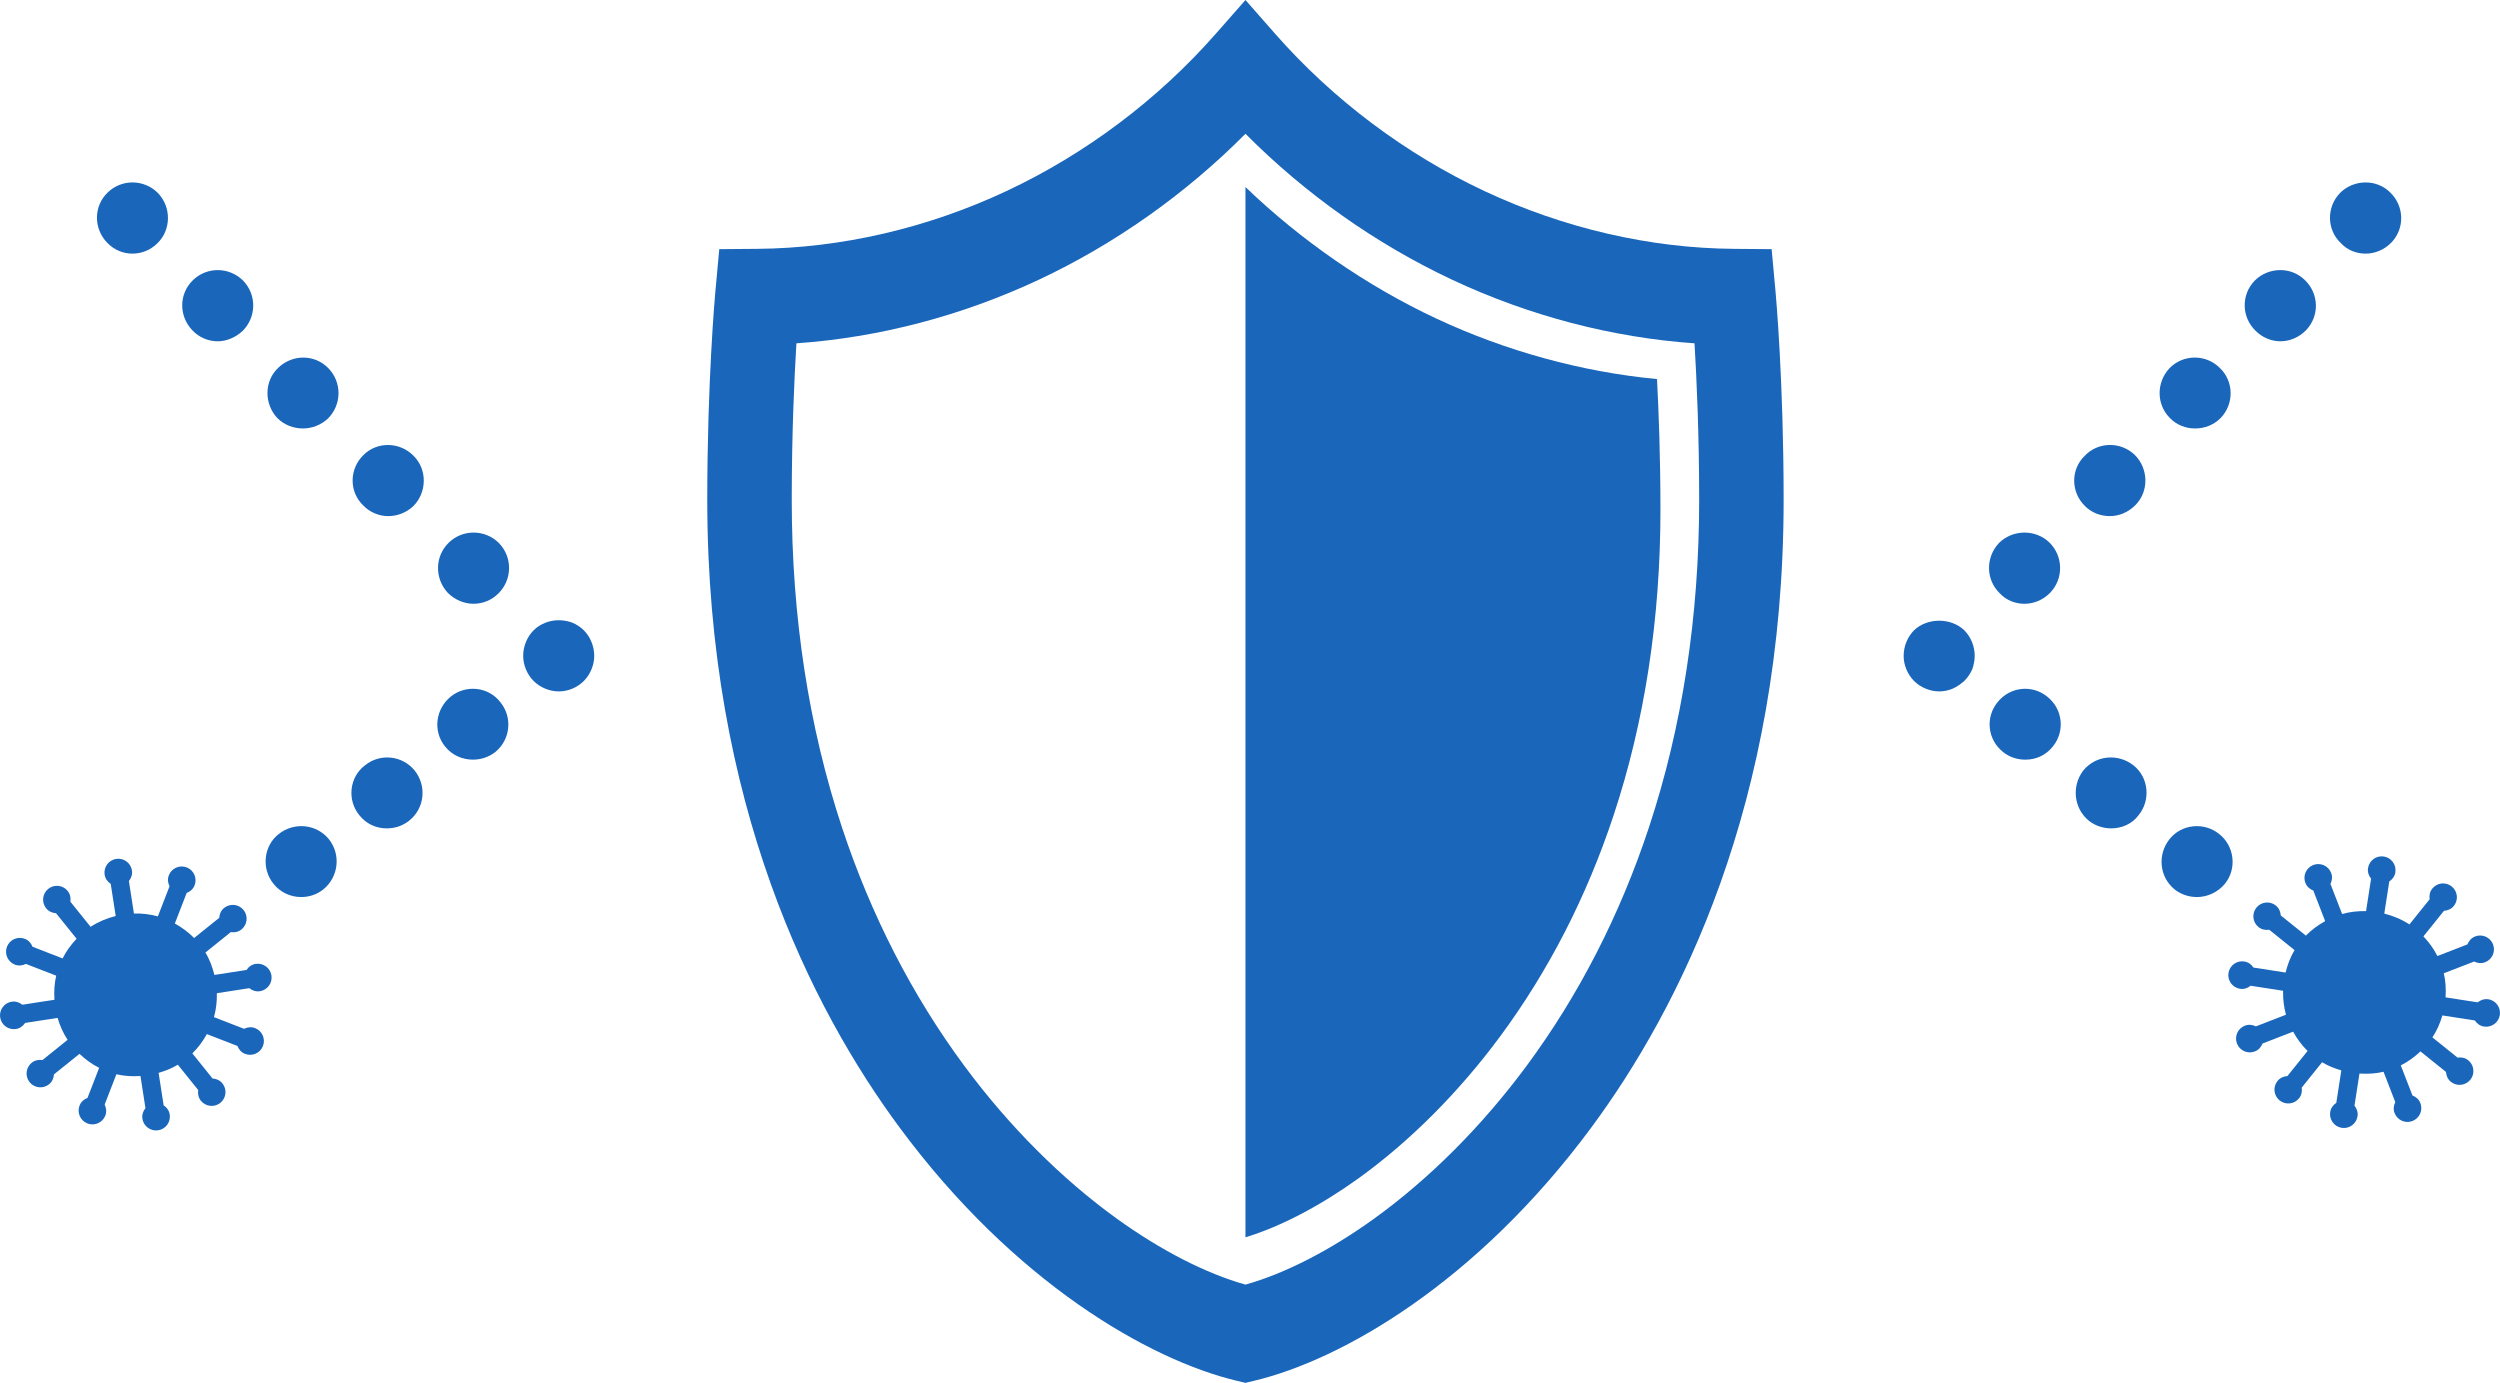 <?xml version="1.0" encoding="UTF-8"?><svg id="_レイヤー_2" xmlns="http://www.w3.org/2000/svg" viewBox="0 0 122.934 68"><defs><style>.cls-1{fill:#1966bb;stroke-width:0px;}</style></defs><g id="_文字"><path class="cls-1" d="M61.244,68l-.427-.102c-4.323-1.031-10.947-4.841-16.573-12.443-4.318-5.835-9.465-15.927-9.465-30.872,0-5.848.381-10.055.397-10.231l.193-2.1,1.858-.015c4.129-.033,8.37-1.015,12.263-2.841,3.887-1.823,7.443-4.494,10.284-7.724l1.47-1.671,1.469,1.671c2.84,3.23,6.396,5.901,10.283,7.724,3.894,1.826,8.134,2.809,12.263,2.841l1.858.015.193,2.1c.016.176.397,4.383.397,10.231,0,14.945-5.147,25.038-9.465,30.872-5.626,7.603-12.25,11.413-16.573,12.443l-.427.102ZM39.162,16.882c-.105,1.743-.229,4.477-.229,7.701,0,5.731.832,11.15,2.472,16.109,1.426,4.311,3.451,8.256,6.019,11.726,2.187,2.956,4.782,5.554,7.504,7.515,2.165,1.56,4.389,2.697,6.316,3.236,1.927-.539,4.151-1.676,6.316-3.236,2.722-1.961,5.316-4.559,7.504-7.515,2.568-3.47,4.593-7.415,6.019-11.726,1.64-4.959,2.472-10.379,2.472-16.109,0-3.224-.124-5.957-.229-7.701-4.045-.281-8.128-1.348-11.914-3.124-3.745-1.757-7.224-4.217-10.167-7.18-2.943,2.962-6.422,5.423-10.168,7.18-3.787,1.776-7.87,2.843-11.914,3.124Z"/><path class="cls-1" d="M81.65,25.077c0,5.344-.774,10.393-2.301,15.007-1.324,4.003-3.204,7.667-5.589,10.89-2.029,2.742-4.433,5.15-6.953,6.966-1.892,1.362-3.865,2.391-5.563,2.902V9.198c2.746,2.639,5.979,4.87,9.362,6.456,3.427,1.607,7.183,2.638,10.875,2.986.08,1.513.169,3.799.169,6.437Z"/><path class="cls-1" d="M122.358,49.139c-.197-.03-.378.034-.521.15l-1.58-.245c.025-.406.005-.805-.087-1.184l1.491-.578c.165.082.356.106.542.034.35-.136.524-.53.388-.88-.136-.35-.53-.524-.879-.388-.185.072-.31.219-.377.39l-1.479.574c-.178-.356-.414-.678-.688-.967l1.011-1.257c.184-.012.361-.086.486-.241.235-.293.189-.72-.104-.956s-.72-.189-.956.104c-.125.155-.159.344-.131.526l-.995,1.238c-.369-.245-.786-.42-1.235-.533l.245-1.58c.154-.102.27-.255.3-.452.057-.371-.197-.718-.568-.776s-.718.197-.776.568c-.03.197.034.378.15.521l-.247,1.596c-.406-.008-.801.036-1.177.143l-.574-1.48c.082-.165.106-.356.034-.542-.136-.35-.529-.524-.879-.388s-.524.529-.388.879c.072.185.219.31.39.377l.583,1.504c-.349.192-.671.427-.948.713l-1.236-.994c-.012-.184-.086-.361-.241-.486-.293-.235-.72-.189-.956.104-.235.292-.189.72.104.955.155.125.344.159.526.131l1.246,1.002c-.202.334-.342.708-.441,1.103l-1.58-.245c-.102-.154-.255-.27-.452-.3-.371-.057-.718.197-.776.568-.057.371.197.718.568.776.197.03.378-.034.521-.15l1.596.247c-.008.406.036.801.143,1.177l-1.48.574c-.165-.082-.356-.106-.542-.034-.35.136-.524.529-.388.879.136.35.529.524.879.388.185-.072.31-.219.377-.39l1.504-.583c.192.349.427.67.713.948l-.994,1.236c-.184.012-.362.086-.486.241-.235.293-.189.72.104.956.292.235.72.189.955-.104.125-.155.159-.344.131-.526l1.002-1.247c.289.175.61.302.946.401l-.247,1.596c-.153.102-.27.255-.3.452-.057.371.197.718.568.776s.718-.197.776-.568c.03-.197-.034-.378-.15-.522l.245-1.58c.406.025.805.005,1.184-.087l.578,1.491c-.082.165-.106.356-.034.542.136.35.53.524.88.388.35-.136.524-.53.388-.879-.072-.185-.219-.31-.39-.377l-.574-1.479c.356-.178.678-.414.967-.688l1.257,1.011c.012.184.086.361.241.486.293.235.72.189.956-.104s.189-.72-.104-.956c-.155-.125-.344-.159-.526-.131l-1.237-.995c.216-.326.378-.689.492-1.079l1.596.247c.102.154.255.27.452.3.371.057.718-.197.776-.568.057-.371-.197-.718-.568-.776Z"/><path class="cls-1" d="M112.131,16.782c.466,0,.909-.187,1.258-.536.676-.698.653-1.794-.047-2.47-.676-.676-1.794-.652-2.47.024-.676.698-.652,1.794.047,2.47.326.325.769.512,1.212.512Z"/><path class="cls-1" d="M103.743,25.379c.466,0,.909-.187,1.258-.536.676-.676.653-1.794-.023-2.47-.698-.676-1.818-.652-2.47.047-.698.676-.676,1.794.024,2.47.325.326.768.489,1.21.489Z"/><path class="cls-1" d="M116.326,12.472c.465,0,.908-.187,1.258-.536.676-.698.652-1.794-.047-2.47-.676-.676-1.794-.652-2.47.024-.676.698-.653,1.817.047,2.47.325.349.769.512,1.212.512Z"/><path class="cls-1" d="M99.55,29.69c.466,0,.909-.187,1.258-.536.676-.698.652-1.794-.023-2.47-.7-.676-1.818-.652-2.494.024-.652.698-.652,1.794.047,2.469.326.35.769.513,1.212.513Z"/><path class="cls-1" d="M107.938,21.069c.465,0,.909-.163,1.258-.512.676-.7.652-1.818-.047-2.47-.676-.676-1.794-.676-2.47.023-.652.7-.652,1.794.047,2.47.326.326.769.489,1.212.489Z"/><path class="cls-1" d="M94.121,30.994c-.325.326-.512.792-.512,1.258,0,.443.187.909.512,1.234.326.326.793.513,1.235.513.232,0,.465-.047.676-.14.209-.093.396-.233.559-.373.163-.163.303-.372.396-.582.071-.209.117-.443.117-.652,0-.466-.187-.932-.513-1.258-.652-.629-1.817-.629-2.47,0Z"/><path class="cls-1" d="M106.68,41.269c-.606.768-.489,1.863.256,2.469.326.257.722.373,1.096.373.512,0,1.025-.233,1.374-.652.606-.746.466-1.865-.28-2.447-.745-.605-1.863-.489-2.446.257Z"/><path class="cls-1" d="M98.223,34.536c-.606.745-.489,1.841.279,2.446.326.257.7.373,1.096.373.513,0,1.002-.209,1.351-.652.605-.746.489-1.841-.28-2.447-.745-.605-1.841-.489-2.446.28Z"/><path class="cls-1" d="M102.44,37.891c-.582.769-.466,1.863.279,2.47.326.256.722.373,1.096.373.512,0,1.025-.21,1.351-.653.605-.745.489-1.863-.257-2.446-.768-.606-1.863-.489-2.469.256Z"/><path class="cls-1" d="M12.575,47.396c-.197.03-.35.147-.452.3l-1.58.245c-.099-.394-.239-.769-.441-1.103l1.246-1.002c.182.028.371-.007.526-.131.293-.235.339-.663.104-.955-.235-.293-.663-.339-.956-.104-.155.125-.23.302-.241.486l-1.236.994c-.278-.286-.6-.521-.948-.713l.583-1.504c.172-.067.319-.191.39-.377.136-.35-.038-.744-.388-.879-.35-.136-.744.038-.879.388-.072.185-.048.376.034.541l-.574,1.481c-.376-.107-.771-.152-1.177-.143l-.247-1.596c.116-.144.18-.325.15-.521-.057-.371-.405-.625-.776-.568-.371.057-.625.405-.568.776.03.197.147.35.3.452l.245,1.58c-.449.113-.866.289-1.235.533l-.995-1.238c.028-.182-.007-.371-.131-.526-.235-.293-.663-.339-.955-.104-.293.235-.339.663-.104.956.125.155.302.23.486.241l1.011,1.257c-.274.289-.51.61-.688.967l-1.479-.574c-.067-.172-.191-.319-.377-.39-.35-.136-.744.038-.879.388-.136.35.038.744.388.88.185.072.376.048.542-.034l1.491.578c-.092.379-.112.779-.087,1.184l-1.58.245c-.144-.116-.325-.18-.521-.15-.371.057-.625.405-.568.776s.405.625.776.568c.197-.03.35-.147.452-.3l1.596-.247c.115.389.276.752.492,1.079l-1.237.995c-.182-.028-.372.007-.527.131-.292.235-.339.663-.104.956s.663.339.955.104c.155-.125.23-.302.241-.486l1.257-1.011c.289.274.61.51.967.688l-.574,1.479c-.172.067-.319.191-.39.377-.136.35.038.744.388.879.35.136.744-.038.879-.388.072-.185.048-.376-.034-.541l.578-1.491c.379.092.779.112,1.184.087l.245,1.58c-.115.144-.18.325-.15.521.057.371.405.625.776.568.371-.057.625-.405.568-.776-.03-.197-.147-.35-.3-.452l-.247-1.596c.336-.099.657-.225.946-.401l1.002,1.246c-.028.182.007.371.131.526.235.293.663.339.956.104.293-.235.339-.663.104-.956-.125-.155-.302-.23-.486-.241l-.994-1.236c.286-.278.521-.6.713-.948l1.504.583c.067.172.191.319.377.39.35.136.744-.038.879-.388s-.038-.744-.388-.879c-.185-.072-.376-.048-.542.034l-1.481-.574c.107-.376.152-.771.143-1.177l1.596-.247c.144.115.325.18.521.15.371-.057.625-.405.568-.776-.057-.371-.405-.625-.776-.568Z"/><path class="cls-1" d="M6.506,12.472c.443,0,.886-.163,1.235-.512.676-.653.698-1.771.023-2.47-.676-.676-1.77-.7-2.47-.024-.698.676-.698,1.771-.023,2.47.326.349.792.536,1.234.536Z"/><path class="cls-1" d="M22.069,26.684c-.698.676-.698,1.771-.047,2.47.349.349.816.536,1.258.536s.885-.163,1.234-.513c.676-.675.7-1.77.024-2.469-.676-.676-1.771-.7-2.47-.024Z"/><path class="cls-1" d="M9.488,13.777c-.7.676-.7,1.771-.024,2.47.326.349.793.536,1.235.536s.885-.187,1.234-.512c.676-.676.7-1.771.024-2.47-.676-.676-1.771-.7-2.47-.024Z"/><path class="cls-1" d="M13.682,18.087c-.698.652-.698,1.77-.047,2.47.349.349.816.512,1.258.512s.885-.163,1.235-.489c.675-.676.698-1.77.023-2.47-.676-.698-1.77-.698-2.47-.023Z"/><path class="cls-1" d="M17.876,22.374c-.7.676-.722,1.794-.024,2.47.326.349.792.536,1.234.536.444,0,.886-.163,1.235-.489.676-.676.698-1.794.023-2.47-.676-.698-1.794-.722-2.469-.047Z"/><path class="cls-1" d="M28.15,30.621c-.443-.163-.909-.163-1.328,0-.233.093-.42.21-.582.373-.326.326-.513.792-.513,1.258,0,.443.187.909.513,1.234.326.326.792.513,1.234.513.466,0,.909-.187,1.235-.513.325-.325.512-.792.512-1.234,0-.466-.187-.932-.512-1.258-.164-.163-.349-.28-.56-.373Z"/><path class="cls-1" d="M17.946,37.635c-.769.582-.885,1.701-.28,2.446.349.443.838.653,1.351.653.396,0,.769-.117,1.096-.373.768-.606.885-1.701.279-2.47-.605-.745-1.701-.862-2.446-.256Z"/><path class="cls-1" d="M13.706,41.012c-.746.582-.862,1.701-.257,2.447.326.419.84.652,1.351.652.396,0,.769-.116,1.096-.373.745-.605.885-1.701.279-2.469-.605-.746-1.701-.862-2.469-.257Z"/><path class="cls-1" d="M22.163,34.256c-.746.606-.885,1.701-.28,2.447.349.443.862.652,1.374.652.373,0,.769-.116,1.096-.373.745-.605.862-1.701.256-2.446-.582-.769-1.701-.885-2.446-.28Z"/></g></svg>